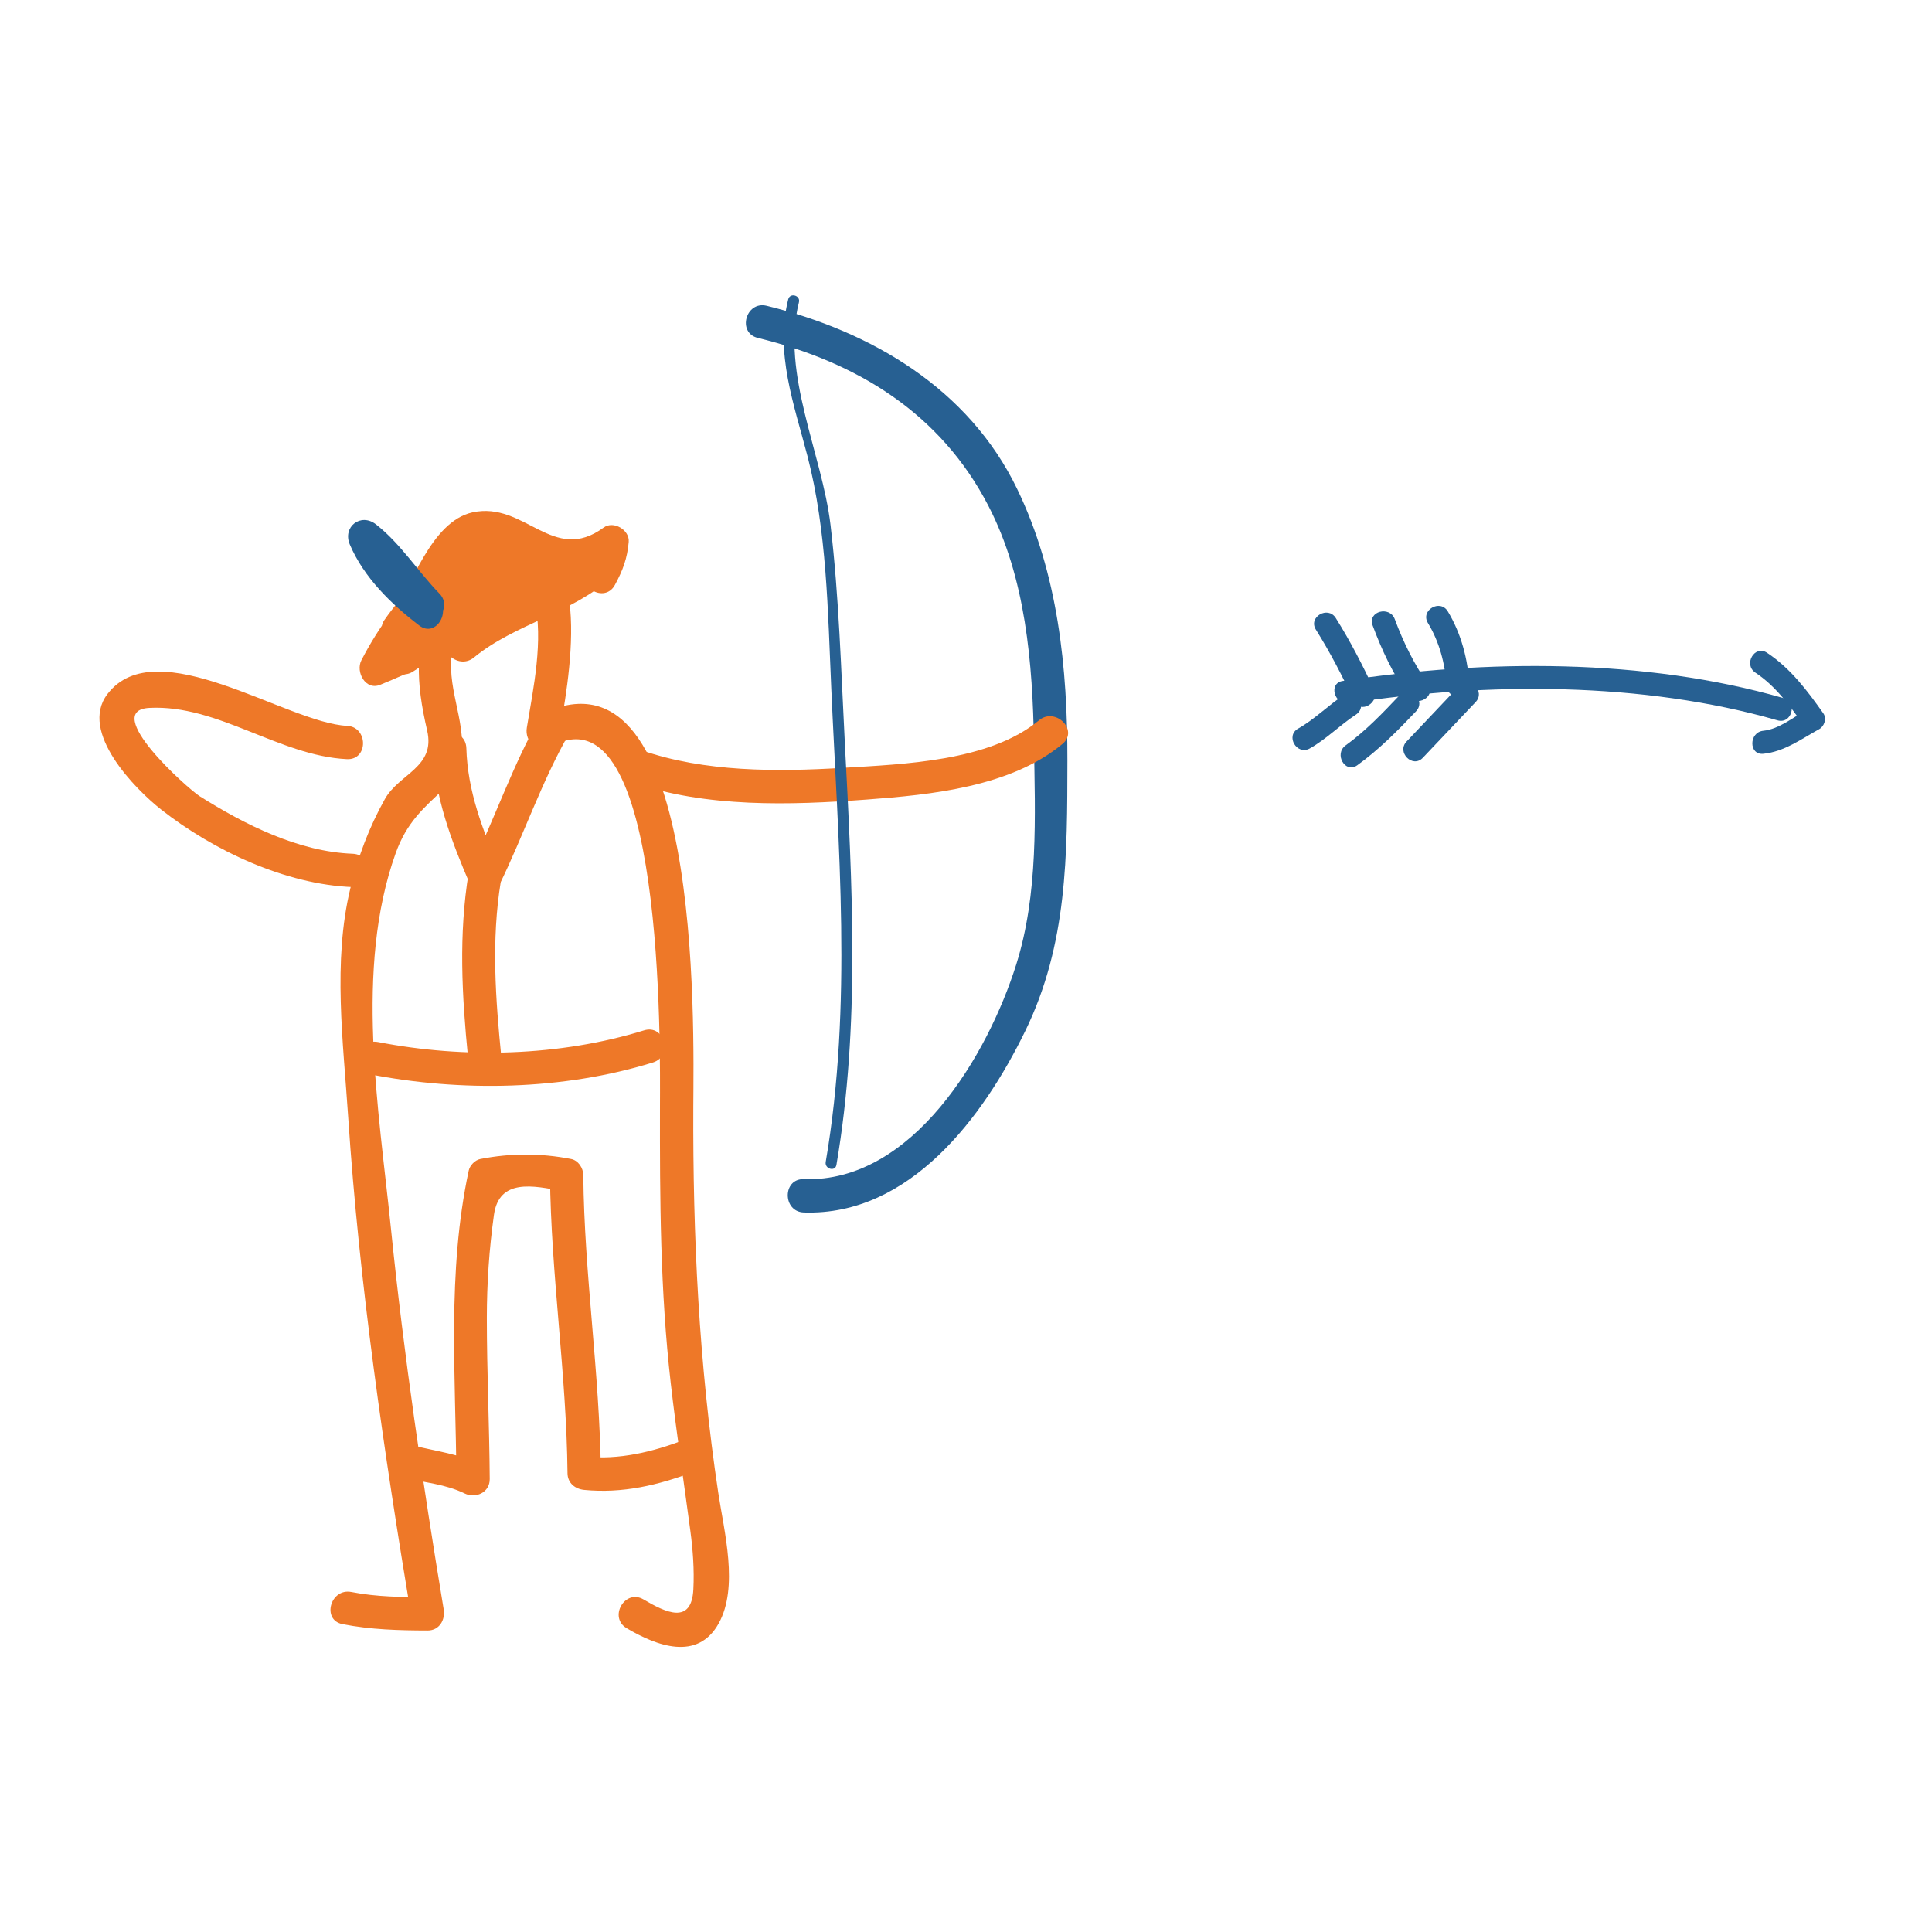 <?xml version="1.0" encoding="utf-8"?>
<!-- Generator: Adobe Illustrator 17.0.0, SVG Export Plug-In . SVG Version: 6.00 Build 0)  -->
<!DOCTYPE svg PUBLIC "-//W3C//DTD SVG 1.1//EN" "http://www.w3.org/Graphics/SVG/1.1/DTD/svg11.dtd">
<svg version="1.1" id="Warstwa_1" xmlns="http://www.w3.org/2000/svg" xmlns:xlink="http://www.w3.org/1999/xlink" x="0px" y="0px"
	 width="200px" height="200px" viewBox="0 0 200 200" enable-background="new 0 0 200 200" xml:space="preserve">
<g>
	<g>
		<g>
			<g>
				<path fill="#276092" d="M139.633,72.791c14.276-2.177,30.434-2.234,44.374,1.778c1.48,0.426,2.108-1.874,0.634-2.298
					c-14.406-4.146-30.916-4.023-45.642-1.778C137.483,70.724,138.13,73.02,139.633,72.791L139.633,72.791z"/>
			</g>
		</g>
		<g>
			<g>
				<path fill="#276092" d="M181.718,69.632c2.092,1.389,3.545,3.397,4.976,5.421c0.143-0.544,0.285-1.087,0.428-1.631
					c-1.395,0.77-2.95,2.065-4.579,2.226c-1.515,0.149-1.529,2.534,0,2.383c2.157-0.213,3.933-1.532,5.782-2.551
					c0.533-0.294,0.796-1.109,0.428-1.631c-1.677-2.371-3.382-4.65-5.831-6.276C181.637,66.721,180.445,68.787,181.718,69.632
					L181.718,69.632z"/>
			</g>
		</g>
		<g>
			<g>
				<path fill="#276092" d="M139.16,71.92c-1.651,1.081-3.053,2.535-4.776,3.501c-1.341,0.751-0.139,2.81,1.203,2.058
					c1.726-0.967,3.124-2.42,4.776-3.501C141.643,73.14,140.45,71.075,139.16,71.92L139.16,71.92z"/>
			</g>
		</g>
		<g>
			<g>
				<path fill="#276092" d="M144.909,71.944c-1.758,1.855-3.527,3.716-5.607,5.217c-1.234,0.89-0.046,2.959,1.203,2.058
					c2.253-1.626,4.184-3.579,6.089-5.59C147.65,72.514,145.968,70.826,144.909,71.944L144.909,71.944z"/>
			</g>
		</g>
		<g>
			<g>
				<path fill="#276092" d="M142.092,64.734c0.952,2.57,2.123,5.047,3.682,7.307c0.867,1.256,2.934,0.066,2.058-1.203
					c-1.442-2.09-2.561-4.358-3.442-6.737C143.861,62.672,141.557,63.289,142.092,64.734L142.092,64.734z"/>
			</g>
		</g>
		<g>
			<g>
				<path fill="#276092" d="M136.222,65.181c1.486,2.364,2.769,4.857,3.947,7.386c0.648,1.392,2.702,0.181,2.058-1.203
					c-1.178-2.529-2.461-5.023-3.947-7.386C137.464,62.68,135.401,63.875,136.222,65.181L136.222,65.181z"/>
			</g>
		</g>
		<g>
			<g>
				<path fill="#276092" d="M147.818,64.492c1.167,1.929,1.798,4.214,1.902,6.461c0.071,1.53,2.454,1.537,2.383,0
					c-0.123-2.664-0.842-5.374-2.227-7.664C149.082,61.976,147.02,63.173,147.818,64.492L147.818,64.492z"/>
			</g>
		</g>
		<g>
			<g>
				<path fill="#276092" d="M151.072,70.992c-1.821,1.923-3.642,3.845-5.464,5.768c-1.056,1.115,0.627,2.803,1.685,1.685
					c1.821-1.923,3.642-3.845,5.464-5.768C153.814,71.562,152.131,69.874,151.072,70.992L151.072,70.992z"/>
			</g>
		</g>
	</g>
	<g>
		<g>
			<g>
				<path fill="#EE7828" d="M35.458,168.129c2.918,0.572,5.842,0.652,8.81,0.658c1.21,0.003,1.843-1.097,1.663-2.183
					c-2.174-13.111-4.12-26.252-5.466-39.476c-1.257-12.343-3.779-26.833,0.486-38.779c1.15-3.222,2.866-4.686,5.21-6.871
					c0.862-0.803,1.494-2.144,1.622-3.303c0.419-3.802-1.683-7.163-0.926-11.025c0.406-2.069,1.229-4.026,2.257-5.856
					c1.84-3.276,5.328-3.016,6.217,0.852c0.95,4.138-0.114,9.08-0.794,13.184c-0.241,1.454,1.113,2.735,2.534,1.948
					c11.796-6.536,11.257,31.611,11.249,37.246c-0.014,9.621,0.016,19.051,1.114,28.654c0.584,5.105,1.35,10.182,2.028,15.273
					c0.269,2.018,0.418,4.042,0.314,6.076c-0.187,3.675-2.832,2.422-5.16,1.046c-1.92-1.134-3.654,1.848-1.741,2.979
					c3.112,1.839,7.322,3.433,9.513-0.481c2.11-3.769,0.565-9.549-0.033-13.533c-2.007-13.368-2.639-26.546-2.585-40.014
					c0.032-7.905,1.025-49.902-16.44-40.225c0.845,0.649,1.689,1.299,2.534,1.948c0.856-5.169,4.107-20.776-5.085-20.97
					c-3.982-0.084-6.465,3.297-7.853,6.685c-2.03,4.955-1.89,8.564-0.707,13.666c0.884,3.813-2.895,4.445-4.377,7.092
					c-1.633,2.917-2.785,5.986-3.572,9.234c-1.84,7.588-0.735,15.965-0.228,23.646c1.15,17.414,3.711,34.716,6.564,51.921
					c0.554-0.728,1.109-1.456,1.663-2.183c-2.654-0.006-5.277-0.022-7.893-0.535C34.202,164.376,33.276,167.701,35.458,168.129
					L35.458,168.129z"/>
			</g>
		</g>
		<g>
			<g>
				<g>
					<path fill="#276092" d="M83.217,125.515c10.975,0.367,18.588-9.908,22.91-18.777c4.399-9.027,4.351-18.206,4.369-27.991
						c0.018-9.622-0.965-19.35-5.194-28.115c-5.01-10.384-15.073-16.323-25.939-18.978c-2.161-0.528-3.077,2.798-0.917,3.326
						c10.304,2.519,18.917,7.803,23.877,17.393c3.864,7.47,4.575,16.288,4.711,24.55c0.125,7.607,0.466,15.603-1.832,22.914
						c-2.941,9.358-10.721,22.605-21.986,22.228C80.991,121.99,80.998,125.44,83.217,125.515L83.217,125.515z"/>
				</g>
			</g>
		</g>
		<g>
			<g>
				<path fill="#EE7828" d="M65.494,80.99c7.576,2.64,16.347,2.364,24.225,1.78c6.678-0.495,14.919-1.31,20.272-5.762
					c1.712-1.424-0.742-3.851-2.439-2.439c-5.117,4.256-14.042,4.538-20.314,4.919c-6.804,0.414-14.316,0.445-20.825-1.824
					C64.305,76.929,63.407,80.263,65.494,80.99L65.494,80.99z"/>
			</g>
		</g>
		<g>
			<g>
				<path fill="#EE7828" d="M36.513,88.381c-5.623-0.213-11.166-3.014-15.834-5.951c-1.254-0.789-10.306-8.89-5.209-9.15
					c7.08-0.362,13.453,4.973,20.446,5.307c2.225,0.106,2.214-3.344,0-3.45c-6.232-0.298-19.727-9.931-24.797-3.284
					c-2.997,3.93,2.933,9.881,5.546,11.939c5.392,4.246,12.901,7.776,19.847,8.039C38.738,91.915,38.73,88.465,36.513,88.381
					L36.513,88.381z"/>
			</g>
		</g>
		<g>
			<g>
				<path fill="#EE7828" d="M49.067,68.06c4.245-3.492,10.154-4.55,14.317-8.352c1.307-1.193-0.061-3.316-1.678-2.883
					c-4.788,1.282-9.45,3.303-14.455,3.518c0,1.15,0,2.3,0,3.45c3.991-0.186,7.529-1.285,11.012-3.218
					c1.747-0.97,0.542-3.614-1.329-3.153c-3.492,0.86-6.759,2.382-10.142,3.579c0.443,1.051,0.886,2.102,1.329,3.153
					c2.408-1.352,4.361-3.101,6.315-5.042c1.354-1.345-0.493-3.913-2.09-2.709c-2.512,1.894-4.904,3.792-6.911,6.235
					c0.903,0.697,1.806,1.393,2.709,2.09c1.436-1.935,2.843-3.865,4.503-5.617c1.341-1.415-0.368-3.708-2.09-2.709
					c-2.777,1.611-4.921,3.725-6.911,6.235c-1.347,1.698,0.826,4.053,2.439,2.439c1.989-1.989,3.977-3.977,5.966-5.966
					c-0.903-0.697-1.806-1.393-2.709-2.09c-1.055,2.358-1.721,4.906-2.983,7.159c-0.983,1.755,1.263,3.382,2.709,2.09
					c2.693-2.406,3.855-5.659,4.62-9.113c0.365-1.648-1.617-2.944-2.883-1.678c-2.187,2.187-4.375,4.375-6.562,6.562
					c0.813,0.813,1.626,1.626,2.439,2.439c1.842-2.096,2.993-4.553,4.446-6.911c1.072-1.741-1.286-3.341-2.709-2.09
					c-3.027,2.66-5.001,6.125-7.428,9.298c0.993,0.58,1.986,1.161,2.979,1.741c1.601-2.784,2.938-5.708,4.772-8.352
					c-0.993-0.58-1.986-1.161-2.979-1.741c-1.992,3.476-3.605,7.145-5.369,10.738c-0.715,1.455,0.803,3.359,2.36,2.36
					c3.119-2.001,5.615-4.376,7.181-7.778c0.664-1.442-0.78-3.392-2.36-2.36c-2.171,1.418-4.392,2.758-6.562,4.176
					c0.787,0.787,1.573,1.573,2.36,2.36c1.275-2.025,2.38-4.156,3.604-6.213c1.739-2.922,2.781-4.127,6.122-2.352
					c4.085,2.17,7.053,3.233,11.131,0.235c-0.865-0.496-1.73-0.993-2.595-1.489c-0.116,0.985-0.435,1.887-0.958,2.709
					c-1.057,1.957,1.921,3.699,2.979,1.741c0.823-1.523,1.274-2.72,1.429-4.45c0.111-1.24-1.575-2.239-2.595-1.489
					c-5.252,3.862-8.152-2.77-13.589-1.569c-4.309,0.952-6.396,7.785-8.506,11.136c-0.908,1.442,0.909,3.308,2.36,2.36
					c2.171-1.418,4.392-2.758,6.562-4.176c-0.787-0.787-1.573-1.573-2.36-2.36c-1.325,2.878-3.288,4.836-5.943,6.54
					c0.787,0.787,1.573,1.573,2.36,2.36c1.765-3.593,3.377-7.262,5.369-10.738c1.122-1.957-1.727-3.545-2.979-1.741
					c-1.835,2.644-3.172,5.568-4.772,8.352c-1.143,1.987,1.668,3.454,2.979,1.741c2.248-2.939,4.083-6.133,6.889-8.599
					c-0.903-0.697-1.806-1.393-2.709-2.09c-1.289,2.093-2.269,4.35-3.906,6.213c-1.456,1.657,0.852,4.027,2.439,2.439
					c2.187-2.187,4.375-4.375,6.562-6.562c-0.961-0.559-1.922-1.119-2.883-1.678c-0.635,2.869-1.469,5.569-3.732,7.591
					c0.903,0.697,1.806,1.393,2.709,2.09c1.275-2.275,1.921-4.785,2.983-7.159c0.764-1.708-1.236-3.563-2.709-2.09
					c-1.989,1.989-3.977,3.977-5.966,5.966c0.813,0.813,1.626,1.626,2.439,2.439c1.799-2.269,3.681-4.227,6.213-5.696
					c-0.697-0.903-1.393-1.806-2.09-2.709c-1.864,1.967-3.43,4.142-5.042,6.315c-1.166,1.571,1.47,3.598,2.709,2.09
					c1.829-2.226,3.916-3.963,6.213-5.696c-0.697-0.903-1.393-1.806-2.09-2.709c-1.742,1.732-3.457,3.29-5.617,4.503
					c-1.679,0.943-0.54,3.815,1.329,3.153c3.382-1.198,6.65-2.719,10.142-3.579c-0.443-1.051-0.886-2.102-1.329-3.153
					c-2.992,1.661-5.851,2.588-9.271,2.747c-2.214,0.103-2.226,3.545,0,3.45c5.345-0.229,10.259-2.272,15.373-3.641
					c-0.559-0.961-1.119-1.922-1.678-2.883c-4.136,3.778-10.054,4.844-14.317,8.352C44.909,67.035,47.364,69.461,49.067,68.06
					L49.067,68.06z"/>
			</g>
		</g>
		<g>
			<g>
				<path fill="#EE7828" d="M46.951,61.794c0.221,0.331,0.069,0.05,0.086-0.248c0.026-0.456-0.156-0.868-0.345-1.268
					c-0.421-0.891-1.57-1.064-2.424-1.128c-0.58-0.044-1.216,0.356-1.489,0.854c-0.82,1.499-2.017,2.771-2.983,4.176
					c-1.133,1.647,1.353,3.448,2.709,2.09c1.611-1.613,3.151-3.238,4.446-5.122c1.13-1.644-1.358-3.459-2.709-2.09
					c-2.721,2.758-5.061,5.846-6.832,9.298c-0.614,1.196,0.424,3.154,1.948,2.534c3.19-1.298,6.281-2.811,9.36-4.35
					c1.99-0.995,0.242-3.97-1.741-2.979c-2.81,1.405-5.625,2.818-8.536,4.002c0.649,0.845,1.299,1.689,1.948,2.534
					c1.645-3.207,3.764-6.037,6.292-8.599c-0.903-0.697-1.806-1.393-2.709-2.09c-1.124,1.636-2.508,3.024-3.906,4.423
					c0.903,0.697,1.806,1.393,2.709,2.09c0.966-1.405,2.162-2.677,2.983-4.176c-0.496,0.285-0.993,0.57-1.489,0.854
					c-0.472-1.185-0.703-1.459-0.694-0.823c-0.021,0.157-0.027,0.314-0.019,0.472c0.002,0.462,0.165,0.907,0.417,1.286
					C45.199,65.376,48.189,63.651,46.951,61.794L46.951,61.794z"/>
			</g>
		</g>
		<g>
			<g>
				<path fill="#EE7828" d="M44.827,77.455c0.144,5.064,1.899,9.584,3.867,14.187c0.502,1.174,2.447,1.082,2.979,0
					c2.542-5.17,4.386-10.74,7.263-15.737c1.112-1.931-1.869-3.668-2.979-1.741C53.08,79.16,51.236,84.73,48.694,89.9
					c0.993,0,1.986,0,2.979,0c-1.723-4.028-3.27-8.012-3.396-12.446C48.214,75.235,44.764,75.229,44.827,77.455L44.827,77.455z"/>
			</g>
		</g>
		<g>
			<g>
				<path fill="#EE7828" d="M41.856,152.962c2.103,0.528,4.266,0.672,6.246,1.642c1.143,0.56,2.604-0.107,2.595-1.489
					c-0.035-5.559-0.3-11.112-0.299-16.672c0-3.578,0.241-7.145,0.737-10.689c0.529-3.784,4.084-3.028,7.064-2.45
					c-0.422-0.554-0.844-1.109-1.266-1.663c0.098,10.323,1.713,20.549,1.816,30.869c0.01,1.009,0.782,1.634,1.725,1.725
					c3.985,0.385,7.635-0.479,11.354-1.877c2.062-0.775,1.169-4.111-0.917-3.326c-3.42,1.286-6.759,2.11-10.437,1.754
					c0.575,0.575,1.15,1.15,1.725,1.725c-0.103-10.321-1.718-20.546-1.816-30.869c-0.007-0.723-0.516-1.518-1.266-1.663
					c-3.16-0.613-6.231-0.613-9.391,0c-0.552,0.107-1.088,0.66-1.205,1.205c-2.263,10.556-1.34,21.23-1.272,31.933
					c0.865-0.496,1.73-0.993,2.595-1.489c-2.277-1.116-4.632-1.378-7.07-1.99C40.615,149.094,39.7,152.421,41.856,152.962
					L41.856,152.962z"/>
			</g>
		</g>
		<g>
			<g>
				<path fill="#EE7828" d="M38.225,111.198c9.517,1.859,20.06,1.669,29.365-1.211c2.118-0.656,1.214-3.986-0.917-3.326
					c-8.687,2.689-18.628,2.95-27.531,1.211C36.969,107.447,36.042,110.771,38.225,111.198L38.225,111.198z"/>
			</g>
		</g>
		<g>
			<g>
				<path fill="#EE7828" d="M48.52,90.312c-1.056,6.444-0.705,12.756-0.062,19.222c0.218,2.192,3.67,2.213,3.45,0
					c-0.609-6.126-1.063-12.192-0.062-18.305C52.203,89.054,48.879,88.121,48.52,90.312L48.52,90.312z"/>
			</g>
		</g>
		<g>
			<g>
				<path fill="#276092" d="M81.597,30.985c-1.394,5.528,0.611,10.906,1.997,16.245c2.005,7.727,2.107,16.052,2.458,23.991
					c0.723,16.36,2.206,32.815-0.574,49.065c-0.124,0.725,0.984,1.036,1.109,0.306c2.478-14.485,1.627-29.113,0.869-43.712
					c-0.391-7.527-0.594-15.047-1.48-22.538c-0.874-7.388-5.134-15.657-3.27-23.05C82.887,30.571,81.778,30.266,81.597,30.985
					L81.597,30.985z"/>
			</g>
		</g>
		<g>
			<g>
				<path fill="#276092" d="M45.139,61.771c-2.459-1.881-4.714-4.266-5.943-7.137c-0.903,0.697-1.806,1.393-2.709,2.09
					c2.572,2.018,4.304,4.833,6.562,7.159c1.552,1.598,3.989-0.843,2.439-2.439c-2.258-2.325-3.99-5.141-6.562-7.159
					c-1.579-1.239-3.495,0.254-2.709,2.09c1.466,3.424,4.269,6.147,7.181,8.374C45.165,66.102,46.88,63.103,45.139,61.771
					L45.139,61.771z"/>
			</g>
		</g>
	</g>
</g>
</svg>
